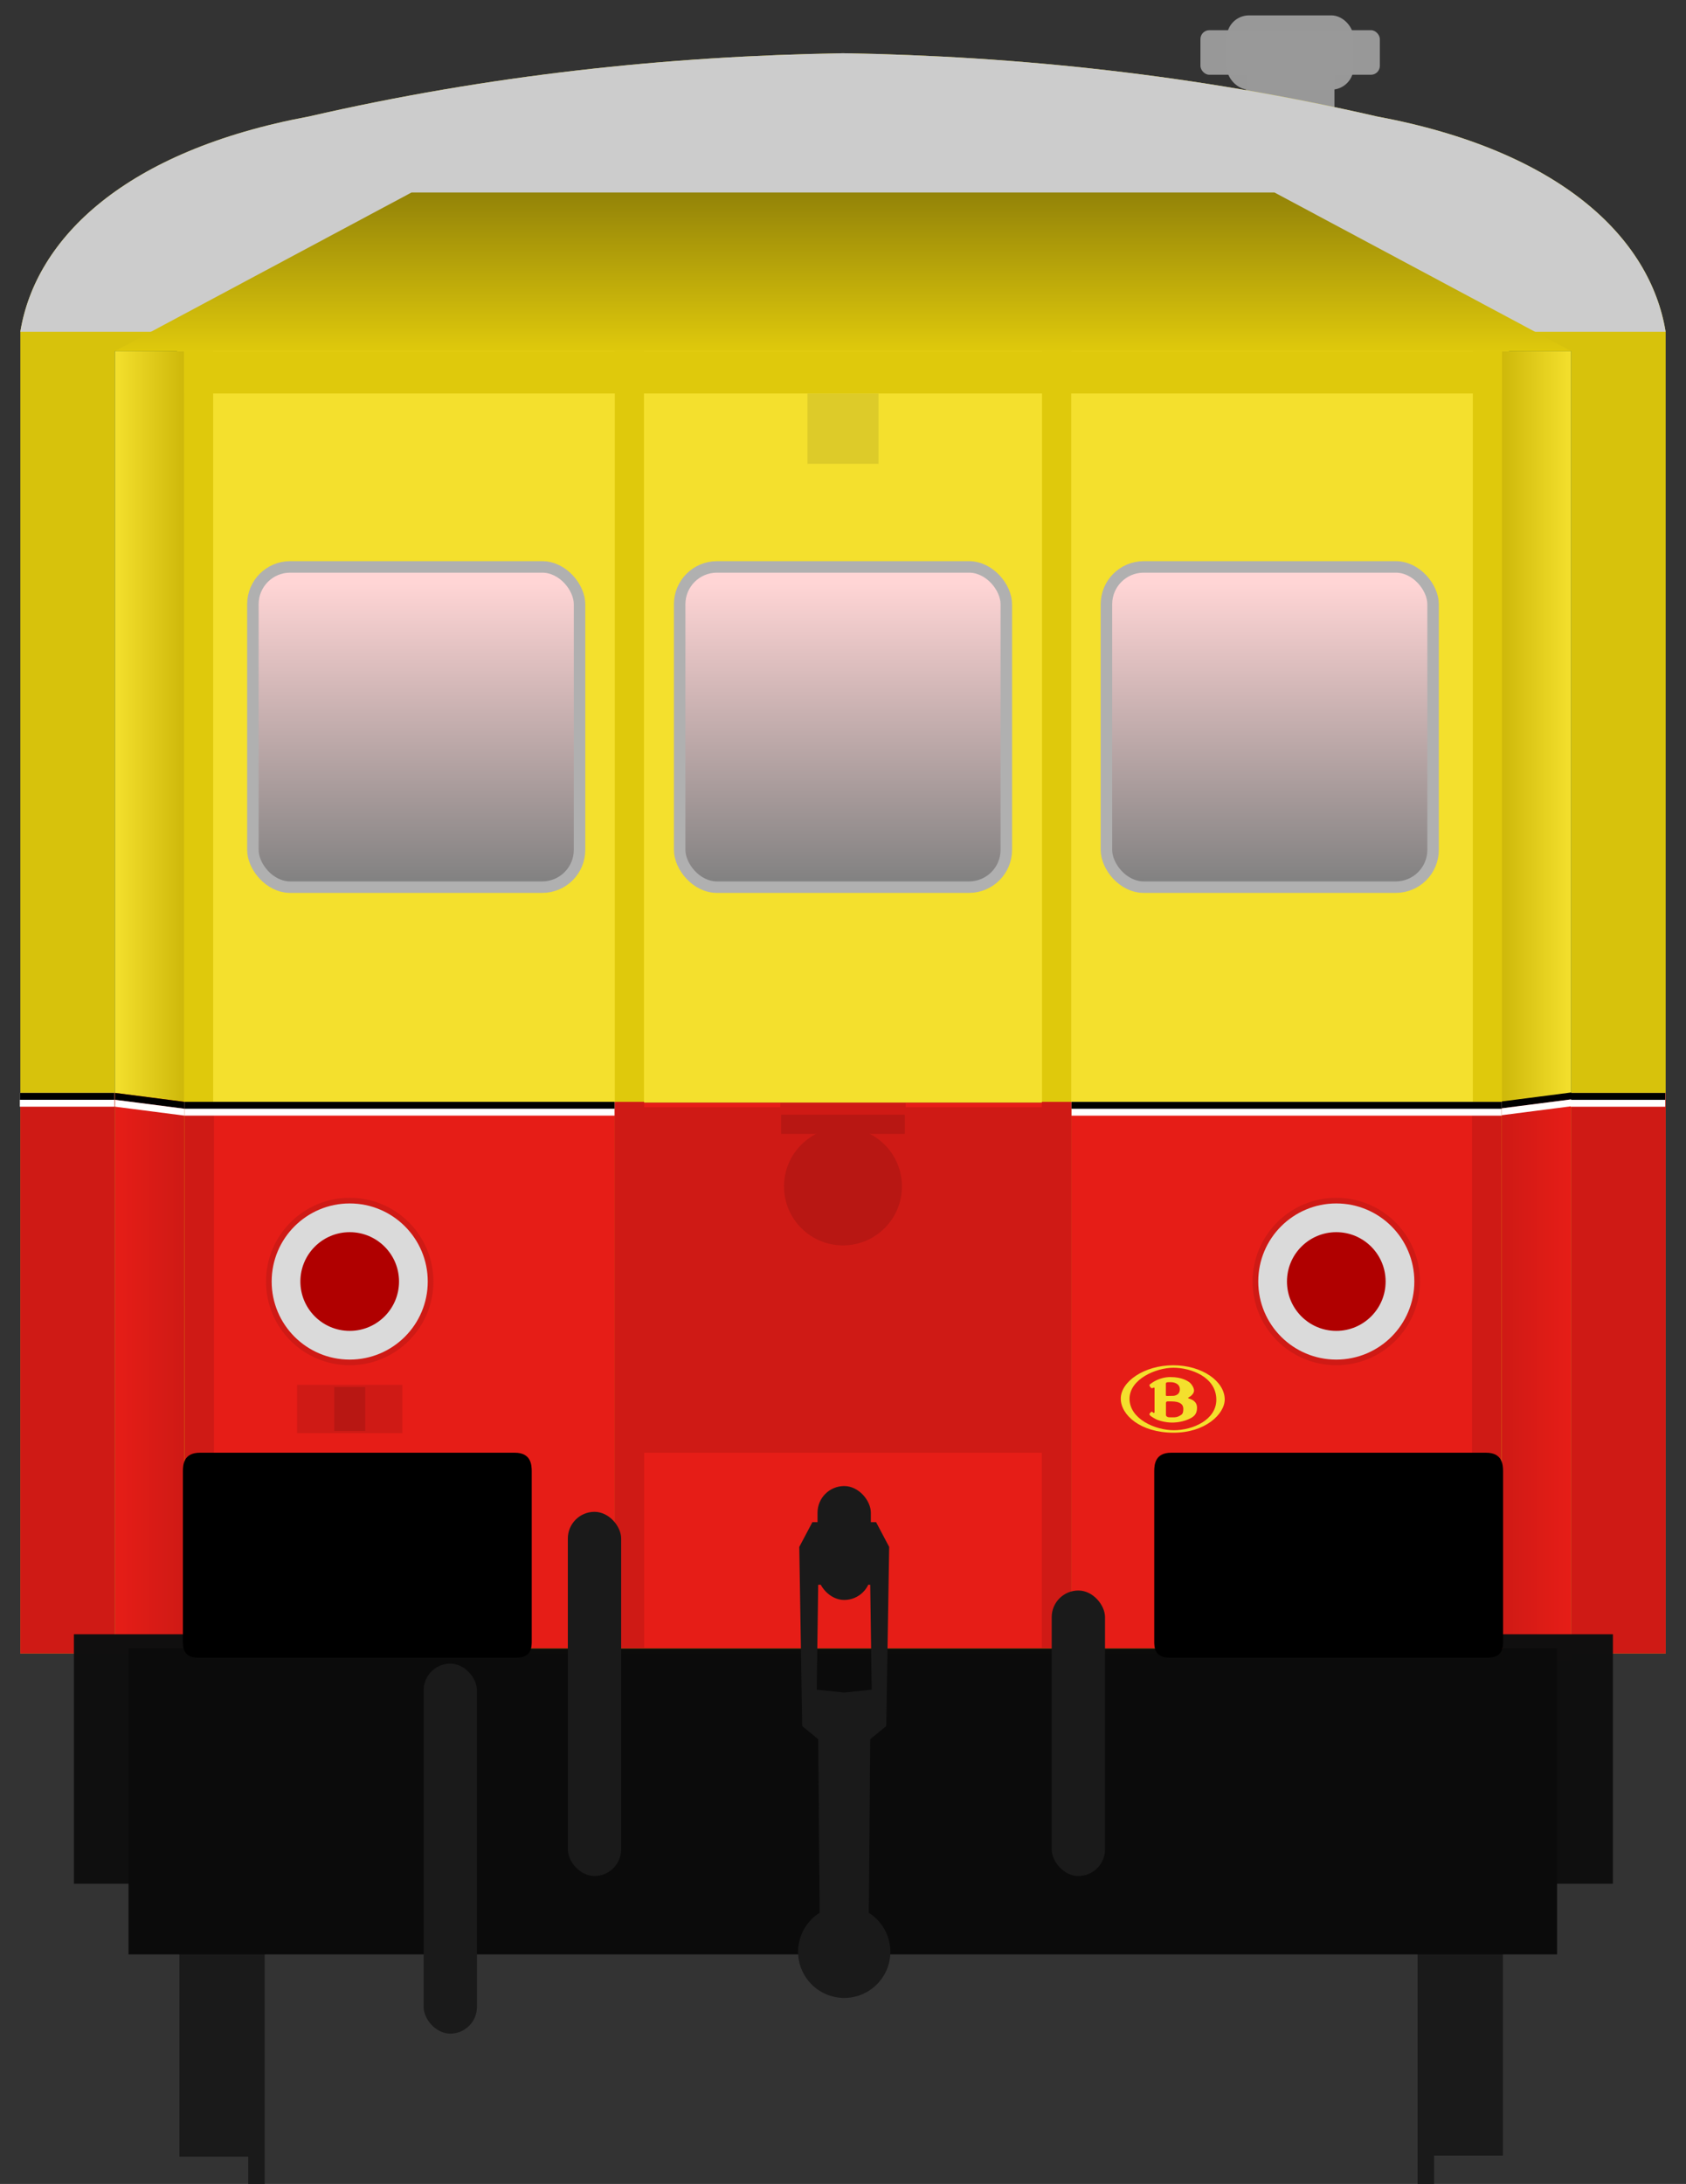 <?xml version="1.0" encoding="utf-8" standalone="no"?>
<!DOCTYPE svg PUBLIC "-//W3C//DTD SVG 1.1//EN" "http://www.w3.org/Graphics/SVG/1.1/DTD/svg11.dtd">
<svg version="1.1" width="293.49" height="380" xmlns="http://www.w3.org/2000/svg" xmlns:xlink="http://www.w3.org/1999/xlink">
<rect width="100%" height="100%" fill="#333333" stroke="none"/>
<defs>
<linearGradient id="linearGradient4798" x1="61.277" x2="169.78" y1="317.29" y2="316.65" gradientUnits="userSpaceOnUse"><stop stop-color="#ffd5d5" offset="0"/><stop stop-color="#808080" offset="1"/></linearGradient>
<linearGradient id="linearGradient2556" x1="46.466" x2="46.466" y1="131.51" y2="184.12" gradientUnits="userSpaceOnUse" xlink:href="#linearGradient4798"/>
<linearGradient id="linearGradient2629" x1="46.466" x2="46.466" y1="131.51" y2="184.12" gradientTransform="translate(74.29)" gradientUnits="userSpaceOnUse" xlink:href="#linearGradient4798"/>
<linearGradient id="linearGradient2667" x1="46.466" x2="46.466" y1="131.51" y2="184.12" gradientTransform="translate(-74.29)" gradientUnits="userSpaceOnUse" xlink:href="#linearGradient4798"/>
<linearGradient id="linearGradient2678" x1="20.004" x2="32.038" y1="192.71" y2="192.71" gradientUnits="userSpaceOnUse"><stop stop-color="#f4e02d" offset="0"/><stop stop-color="#ceb80a" offset="1"/></linearGradient>
<linearGradient id="linearGradient2738" x1="261.45" x2="273.48" y1="192.71" y2="192.71" gradientUnits="userSpaceOnUse"><stop stop-color="#ceb80a" offset="0"/><stop stop-color="#f4e02d" offset="1"/></linearGradient>
<linearGradient id="linearGradient2754" x1="164.99" x2="164.99" y1="81.082" y2="53.494" gradientUnits="userSpaceOnUse"><stop stop-color="#dfc90c" offset="0"/><stop stop-color="#938308" offset="1"/></linearGradient>
<linearGradient id="linearGradient8720" x1="20.004" x2="32.038" y1="192.71" y2="192.71" gradientTransform="translate(.023 129.08)" gradientUnits="userSpaceOnUse"><stop stop-color="#e61d17" offset="0"/><stop stop-color="#cf1a15" offset="1"/></linearGradient>
<linearGradient id="linearGradient67426" x1="20.004" x2="32.038" y1="192.71" y2="192.71" gradientTransform="matrix(-1 0 0 1 293.48 130.29)" gradientUnits="userSpaceOnUse" xlink:href="#linearGradient8720"/>
<linearGradient id="linearGradient67459" x1="20.004" x2="32.038" y1="192.71" y2="192.71" gradientTransform="matrix(-1 0 0 1 293.48 129.09)" gradientUnits="userSpaceOnUse" xlink:href="#linearGradient8720"/>
</defs>
<g transform="matrix(3.787 0 0 3.787 -213.89 -433.36)" fill="#999" fill-opacity=".996">
<rect x="111.66" y="115.82" width="8.247" height="2.049" ry=".41"/>
<rect x="112.87" y="115.14" width="5.828" height="3.414" ry="1.024"/>
<rect x="113.75" y="116.78" width="4.069" height="4.992" ry="0"/>
</g>
<g transform="translate(0 -19.998)">
<path d="m146.74 29.262c-30.681 0.499-61.632 3.804-92.955 11.002-31.93 5.946-47.581 21.111-50.248 37.465h0.004v229.97h286.41v-229.97h-4e-3c-2.667-16.354-18.32-31.519-50.25-37.465-31.323-7.197-62.274-10.503-92.955-11.002z" fill="#d7c20c"/>
<path d="m146.74 29.262c-30.681 0.499-61.632 3.804-92.955 11.002-31.93 5.946-47.581 21.111-50.248 37.465h286.41-4e-3c-2.667-16.354-18.32-31.519-50.25-37.465-31.323-7.197-62.274-10.503-92.955-11.002z" fill="#ccc"/>
<rect x="20.004" y="81.083" width="253.48" height="223.26" fill="#114232" stroke-width="2.051"/>
<rect x="30.819" y="211.84" width="227.9" height="94.963" fill="#e61d17"/>
<rect x="30.819" y="76.003" width="231.85" height="135.84" fill="#f4e02d"/>
<g fill="#dfc90c" stroke-width="2.303">
<rect x="32.038" y="81.082" width="5.07" height="223.26"/>
<rect x="256.38" y="81.083" width="5.07" height="223.26"/>
<g transform="translate(-.205)">
<rect x="107.23" y="81.082" width="5.07" height="223.26"/>
<rect x="181.6" y="81.082" width="5.07" height="223.26"/>
</g>
</g>
<g fill="#cf1a15">
<g transform="translate(.023)">
<rect x="106.95" y="211.72" width="5.154" height="94.983"/>
<rect x="181.34" y="211.72" width="5.154" height="94.983"/>
</g>
<g transform="translate(.12)">
<rect x="31.972" y="211.72" width="5.154" height="94.983"/>
<rect x="256.12" y="211.72" width="5.154" height="94.983"/>
</g>
<path d="m107.1 212.65v60.119h79.283v-60.119z"/>
</g>
<g stroke-width="2">
<rect x="20.004" y="81.082" width="12.034" height="223.26" ry="0" fill="url(#linearGradient2678)"/>
<path d="m20.027 210.16 12.066 1.553-0.032 95.981h-12.034z" fill="url(#linearGradient8720)"/>
<path d="m273.47 211.37-12.066 1.553 0.032 95.981h12.034z" fill="url(#linearGradient67426)"/>
<rect x="261.45" y="81.083" width="12.034" height="223.26" ry="0" fill="url(#linearGradient2738)"/>
<path d="m273.47 210.17-12.066 1.553 0.032 95.981h12.034z" fill="url(#linearGradient67459)"/>
</g>
<rect x="3.535" y="210.17" width="16.492" height="97.534" fill="#cf1a15"/>
<rect x="273.47" y="210.17" width="16.492" height="97.534" fill="#cf1a15"/>
<g transform="matrix(3.787,0,0,3.787,-291.78,-436.07)">
<g transform="matrix(1.026,0,0,1.243,-3.886,-56.525)" fill="#0f0f0f" fill-opacity=".996">
<rect x="82.194" y="202.77" width="4.944" height="9.221"/>
<rect x="146.2" y="202.77" width="4.944" height="9.221"/>
</g>
<g transform="matrix(.271 0 0 .281 66.343 31.877)" fill="#1a1a1a">
<g transform="matrix(1,0,0,1.694,-1.67,-458.94)">
<rect x="71.611" y="624.95" width="13.436" height="40.166" stroke-width="1.066"/>
<rect x="83.278" y="622.16" width="2.796" height="45.745" stroke-width="1.619"/>
</g>
<rect transform="scale(-1,1)" x="-294.42" y="599.58" width="13.436" height="68.031" stroke-width="1.387"/>
<rect transform="scale(-1,1)" x="-282.75" y="594.85" width="2.796" height="77.48" stroke-width="2.107"/>
</g>
<rect x="82.955" y="196.17" width="65.666" height="14.057" fill="#0b0b0b" fill-opacity=".996"/>
<g transform="matrix(.265 0 0 .265 72.343 40.393)" fill="#1a1a1a">
<rect x="116.25" y="564.15" width="9.25" height="63.139" ry="4.625"/>
<rect x="200.18" y="577.79" width="9.25" height="49.502" ry="4.625"/>
<g fill="#1a1a1a">
<rect x="91.236" y="590.47" width="9.25" height="64.149" ry="4.625"/>
<path d="m164.16 565.94v2e-3h-5.492l-2.273 4.293 0.504 31.062 2.779 2.273 0.25 30.095a8 8 0 0 0-3.736 6.764 8 8 0 0 0 8 8 8 8 0 0 0 8-8 8 8 0 0 0-3.736-6.758l0.25-30.103 2.777-2.273 0.506-31.062-2.273-4.293h-5.555zm0.049 10.61 4.496 0.25 0.252 18.182-4.776 0.504-4.758-0.502 0.254-18.182 4.531-0.252z"/>
<rect x="159.56" y="559.68" width="9.25" height="19.751" ry="4.625"/>
</g>
</g>
</g>
<g transform="translate(-3.536)" stroke-width="3.952">
<path d="m38.303 272.77c-2.752 0-2.93 2.022-2.93 3.221v29.588c0 1.01 0.032 2.853 2.664 2.853h55.396c2.632 0 2.664-1.843 2.664-2.853v-29.588c0-1.198-0.177-3.221-2.93-3.221h-37.158z"/>
<path d="m207.39 272.77c-2.752 0-2.93 2.022-2.93 3.221v29.588c0 1.01 0.032 2.853 2.664 2.853h55.396c2.632 0 2.664-1.843 2.664-2.853v-29.588c0-1.198-0.177-3.221-2.93-3.221h-37.158z"/>
</g>
<path d="m71.627 53.494-51.623 27.588h253.48l-51.623-27.588z" fill="url(#linearGradient2754)" stroke-width="2"/>
<g transform="translate(-2.438,-10)" stroke="#b0b0b0" stroke-width="2">
<rect x="46.46" y="128.64" width="56.861" height="55.721" ry="6.489" fill="url(#linearGradient2667)"/>
<rect x="120.75" y="128.64" width="56.861" height="55.721" ry="6.489" fill="url(#linearGradient2556)"/>
<rect x="195.04" y="128.64" width="56.861" height="55.721" ry="6.489" fill="url(#linearGradient2629)"/>
</g>
<rect x="32.038" y="81.082" width="229.41" height="7.378" fill="#dfc90c" stroke-width="1.488"/>
<g transform="translate(1.325)" stroke-width="2">
<circle cx="59.55" cy="242.98" r="14.566" fill="#cf1a15"/>
<circle cx="59.55" cy="242.98" r="11.086" fill="#b00000" stroke="#dadada" stroke-linecap="round" stroke-width="5" style="paint-order:stroke fill markers"/>
<circle cx="231.29" cy="242.98" r="14.566" fill="#cf1a15"/>
<circle cx="231.29" cy="242.98" r="11.086" fill="#b00000" stroke="#dadada" stroke-linecap="round" stroke-width="5" style="paint-order:stroke fill markers"/>
</g>
<rect x="51.713" y="260.96" width="18.324" height="8.405" fill="#cf1a15" stroke-width="3.787"/>
<rect x="58.186" y="261.34" width="5.386" height="7.641" fill="#b81713" stroke-width="3.787"/>
<rect x="135.84" y="211.93" width="21.816" height="28.999" fill="#cf1a15" stroke-width=".895"/>
<circle cx="146.74" cy="226.43" r="10.263" fill="#b81713" stroke-width=".759"/>
<rect x="135.97" y="213.96" width="21.54" height="3.33" fill="#b81713" stroke-width=".895"/>
<rect x="140.56" y="88.46" width="12.367" height="12.242" fill="#ddcb29" style="paint-order:fill markers stroke"/>
<g transform="matrix(.105 0 0 .108 196.38 257.6)" fill="#f4e02d" stroke-width=".626">
<path transform="matrix(1.596 0 0 1.598 -12.34 -.74)" d="m54.621 0.178c-30.187 0-54.547 16.514-54.547 33.638 2.19e-4 16.434 20.349 34.26 54.547 34.36 33.095 0.2 53.449-18.827 53.449-33.559-0.1-18.326-23.563-34.439-53.449-34.439zm0.199 2.502c17.952 0 44.528 9.214 44.518 32.248 0 20.329-24.459 30.744-44.115 30.744-19.657 0-46.043-11.517-46.043-31.746 0.11-19.739 27.288-31.246 45.64-31.246z"/>
<path transform="matrix(1.596 0 0 1.598 -12.34 -.74)" d="m51.803 12.084c-11.924 0-19.447 5.919-20.75 6.82-1.404 0.902-1.405 1.391-0.803 2.393 0.501 0.911 0.502 1.012 1.395 1.713 0.902 0.701 1.805-1e-3 2.607-0.301 0.913-0.31 0.912 0.691 0.912 0.691v23.844c0 1.202-1.103 1.002-1.103 1.002s-0.602-0.601-1.204-1.002c-0.501-0.4-0.801-0.299-1.302 0.102l-1.305 1.3c-0.802 0.892-0.302 1.292 0.1 1.903 0.401 0.591 2.107 1.802 5.617 3.695 3.51 1.903 11.031 3.707 17.349 3.707 6.319 0 12.346-1.303 17.25-3.406 4.814-2.103 8.725-4.516 8.725-11.416 0-7.02-6.117-8.623-8.123-9.324-1.916-0.691-1.114-0.992-0.111-1.493 1.013-0.49 5.014-3.102 5.125-6.507 0-3.305-3.008-7.111-4.713-8.412-1.705-1.202-7.732-5.309-19.666-5.309zm-1.543 5.129c1.636-0.03 3.047 0.088 3.047 0.088s8.132 0.401 8.132 7.111c0 6.61-7.019 6.609-7.019 6.609s-5.316 0.1-6.318 0.1c-1.414 0-1.204-0.801-1.204-0.801v-11.617s-0.109-1.202 1.696-1.402c0.551-0.053 1.12-0.078 1.666-0.088zm1.465 19.375c0.46 5e-3 0.956 0.016 1.482 0.041 7.622 0.1 11.834 2.404 11.834 7.512 0 5.207-1.396 5.708-4.404 7.31-3.109 1.602-6.118 1.201-9.828 1.201-3.811 0-3.811-2.402-3.811-2.402v-12.018s-0.099-1.503 1.596-1.603c0.677 0 1.749-0.055 3.131-0.041z"/>
</g>
<g transform="translate(-154.42 -.007)">
<rect x="186.52" y="211.72" width="74.878" height="2.4" ry="0" fill="#fff" style="paint-order:fill markers stroke"/>
<rect x="186.52" y="211.72" width="74.884" height="1.2" ry="0" style="paint-order:fill markers stroke"/>
</g>
<g transform="translate(.006)">
<rect x="186.52" y="211.72" width="74.878" height="2.4" ry="0" fill="#fff" style="paint-order:fill markers stroke"/>
<rect x="186.52" y="211.72" width="74.884" height="1.2" ry="0" style="paint-order:fill markers stroke"/>
</g>
<g transform="matrix(.22 0 0 1 -37.582 -1.56)">
<rect x="186.52" y="211.72" width="74.878" height="2.4" ry="0" fill="#fff" style="paint-order:fill markers stroke"/>
<rect x="186.52" y="211.72" width="74.884" height="1.2" ry="0" style="paint-order:fill markers stroke"/>
</g>
<g transform="matrix(.22 0 0 1 232.37 -1.553)">
<rect x="186.52" y="211.72" width="74.878" height="2.4" ry="0" fill="#fff" style="paint-order:fill markers stroke"/>
<rect x="186.52" y="211.72" width="74.884" height="1.2" ry="0" style="paint-order:fill markers stroke"/>
</g>
<g>
<path d="m20.026 210.16 12.067 1.56 4.96e-4 1.193-12.067-1.553z"/>
<path d="m20.027 211.36 12.066 1.553v1.2l-12.067-1.553z" fill="#fff"/>
</g>
<g transform="matrix(-1 0 0 1 293.53 -.073)">
<path d="m20.026 210.16 12.067 1.56 4.96e-4 1.193-12.067-1.553z"/>
<path d="m20.027 211.36 12.066 1.553v1.2l-12.067-1.553z" fill="#fff"/>
</g>
</g>
</svg>
